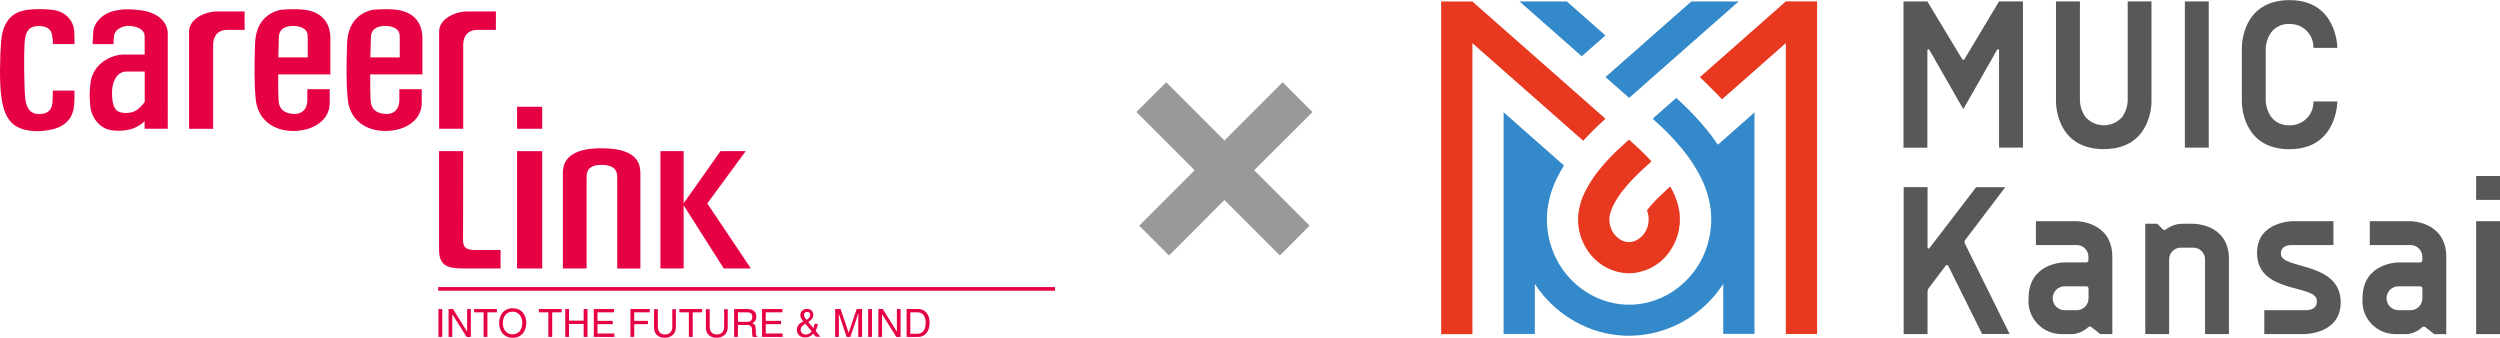 <?xml version="1.0" encoding="UTF-8"?>
<svg id="_レイヤー_1" data-name="レイヤー_1" xmlns="http://www.w3.org/2000/svg" version="1.1" xmlns:xlink="http://www.w3.org/1999/xlink" viewBox="0 0 454.49 61.4">
  <!-- Generator: Adobe Illustrator 29.8.3, SVG Export Plug-In . SVG Version: 2.1.1 Build 3)  -->
  <defs>
    <style>
      .st0 {
        fill: #e83820;
      }

      .st1 {
        fill: #595757;
      }

      .st2, .st3 {
        fill: none;
      }

      .st4 {
        fill: #e60044;
      }

      .st3 {
        stroke: #e60044;
        stroke-width: .66px;
      }

      .st5 {
        fill: #999;
      }

      .st6 {
        fill: #3389ca;
      }

      .st7 {
        clip-path: url(#clippath);
      }
    </style>
    <clipPath id="clippath">
      <rect class="st2" x="261.99" width="192.5" height="61.08"/>
    </clipPath>
  </defs>
  <g>
    <path class="st3" d="M79.66,52.52h112.14-112.14Z"/>
    <g>
      <path class="st4" d="M55.51,1.8c-2.01-.29-4.45-.02-4.45-.02-2.25.45-4.55,2.11-4.69,6.13-.14,4.05-.17,7.47.14,10.32.38,3.37,3.04,5.58,6.8,5.58s6.63-2.06,6.63-5.05v-2.54h-4.07v2.01c0,1.72-1.08,2.49-2.27,2.49s-2.8-.38-2.94-2.35c-.09-1.15-.09-3.29-.09-4.84h9.49v-6.58c0-2.78-1.51-4.72-4.55-5.15ZM55.94,10.44h-5.34c.02-1.18.06-2.86.1-3.78.07-1.27.96-1.94,2.61-1.94,0,0,2.63-.1,2.63,1.84.02,1.53,0,3.88,0,3.88Z"/>
      <path class="st4" d="M34.37,5.75v17.66h4.38v-15.2c0-2.01,1.2-2.78,2.54-2.78h3.18v-3.35h-4.93c-2.39,0-5.17,1.41-5.17,3.66Z"/>
      <path class="st4" d="M84.21,8.21c0-2.01,1.2-2.78,2.54-2.78h3.4v-3.35h-5.15c-2.39,0-5.17,1.41-5.17,3.66v17.66h4.38v-15.2Z"/>
      <path class="st4" d="M84.18,43.73c.02-1.2.02-16.25.02-16.25h-4.38v17.95c0,2.7,1.41,3.37,4.09,3.37h7.09v-3.35h-4.74c-1.51,0-2.08-.53-2.08-1.72Z"/>
      <rect class="st4" x="94" y="27.48" width="4.57" height="21.33"/>
      <path class="st4" d="M109.34,26.95c-3.3,0-7.01.77-7.01,4.43v17.43h4.31v-16.68c0-1.72,1.22-2.15,2.7-2.15,1.72,0,2.87.5,2.87,2.23v16.61h4.21v-17.43c0-3.73-3.71-4.43-7.09-4.43Z"/>
      <polygon class="st4" points="136.51 48.81 128.58 36.98 135.57 27.48 130.98 27.48 124.28 36.96 124.28 27.48 120.06 27.48 120.06 48.81 124.28 48.81 124.28 37.32 131.58 48.81 136.51 48.81"/>
      <rect class="st4" x="94" y="19.41" width="4.57" height="4"/>
      <path class="st4" d="M9.91,1.85c-1.44-.24-3.97-.29-5.58.05C2.39,2.32.5,3.76.22,7.4-.07,10.99-.07,15.15.22,17.45c.48,3.71,1.72,5.53,4.38,6.15,1.39.31,2.75.36,4.62-.02,2.87-.57,4.09-2.32,4.26-4.5.1-1.22.05-2.61.05-2.61h-3.93s0,.89-.05,2.01c-.12,2.01-1.44,2.25-2.49,2.25s-2.25-.45-2.49-3.02c-.19-2.11-.24-7.87-.1-9.96.14-2.11.81-3.02,2.61-3.02,1.34,0,2.3.53,2.42,1.87.1.48.12,1.41.12,1.41h3.93s.02-.67-.05-2.27c-.1-2.08-1.7-3.57-3.59-3.9Z"/>
      <path class="st4" d="M25.66,1.87c-2.18-.26-3.18-.24-4.76.07-1.96.38-3.81,1.94-3.95,3.9-.1,1.29-.1,2.18-.1,2.18h3.78s0-.5.1-1.51c.12-1.12,1.44-1.8,2.63-1.8s2.94.45,2.94,1.94v3.26h-3.69c-2.7,0-5.77,1.91-6.15,5.12-.22,1.87-.19,2.56-.05,4.28.17,1.82,1.48,3.9,3.64,4.33.98.19,2.23.19,3.42-.07.94-.21,2.04-.74,2.82-1.56v1.39h4.21V6.13c0-2.37-2.18-3.93-4.86-4.26ZM24.56,20.18c-1.2.6-3.11.45-3.59-.38-.55-.91-.6-1.8-.6-3.14s.62-3.66,2.66-3.66h3.28v5.53c-.42.57-1.06,1.3-1.75,1.65Z"/>
      <path class="st4" d="M72.24,1.8c-2.01-.29-4.45-.02-4.45-.02-2.25.45-4.55,2.11-4.69,6.13-.14,4.05-.17,7.47.14,10.32.38,3.37,3.04,5.58,6.8,5.58s6.63-2.06,6.63-5.05v-2.54h-4.07v2.01c0,1.72-1.08,2.49-2.27,2.49s-2.8-.38-2.94-2.35c-.09-1.15-.09-3.29-.09-4.84h9.49v-6.58c0-2.78-1.51-4.72-4.55-5.15ZM72.67,10.44h-5.34c.02-1.18.06-2.86.1-3.78.07-1.27.96-1.94,2.61-1.94,0,0,2.63-.1,2.63,1.84.02,1.53,0,3.88,0,3.88Z"/>
    </g>
    <g>
      <polygon class="st4" points="79.71 61.25 80.38 61.25 80.4 61.25 80.4 56.18 79.71 56.18 79.71 61.25"/>
      <polygon class="st4" points="84.92 60.27 84.9 60.27 82.36 56.18 81.55 56.18 81.55 61.25 82.22 61.25 82.22 57.16 82.24 57.16 84.83 61.25 85.59 61.25 85.59 56.18 84.92 56.18 84.92 60.27"/>
      <polygon class="st4" points="86.19 56.18 86.19 56.78 87.92 56.78 87.92 61.25 88.61 61.25 88.61 56.78 90.33 56.78 90.33 56.18 86.22 56.18 86.19 56.18"/>
      <path class="st4" d="M93.21,56.04c-1.89,0-2.47,1.58-2.47,2.68s.57,2.68,2.47,2.68,2.47-1.58,2.47-2.68-.57-2.68-2.47-2.68ZM93.18,60.78c-1.1,0-1.77-.86-1.77-2.06s.67-2.06,1.77-2.06c1.1,0,1.77.86,1.77,2.06s-.67,2.06-1.77,2.06Z"/>
      <polygon class="st4" points="97.97 56.18 97.97 56.78 99.69 56.78 99.69 61.25 100.39 61.25 100.39 56.78 102.11 56.78 102.11 56.18 97.99 56.18 97.97 56.18"/>
      <polygon class="st4" points="106.11 58.29 103.45 58.29 103.45 56.18 102.76 56.18 102.76 61.25 103.45 61.25 103.45 58.89 106.11 58.89 106.11 61.25 106.8 61.25 106.8 56.18 106.11 56.18 106.11 58.29"/>
      <polygon class="st4" points="108.62 60.63 108.62 58.93 111.4 58.93 111.4 58.33 108.62 58.33 108.62 56.78 111.64 56.78 111.64 56.18 107.95 56.18 107.95 61.25 111.69 61.25 111.69 60.63 108.62 60.63"/>
      <polygon class="st4" points="114.61 61.25 115.3 61.25 115.3 61.25 115.3 58.93 117.79 58.93 117.79 58.33 115.3 58.33 115.3 56.78 118.12 56.78 118.12 56.18 114.61 56.18 114.61 61.25"/>
      <path class="st4" d="M122.22,59.41c0,1.1-.72,1.39-1.34,1.39s-1.29-.31-1.29-1.41v-3.18h-.69v3.37c0,.93.57,1.82,1.94,1.82s2.03-.89,2.03-1.91v-3.28h-.65v3.21Z"/>
      <polygon class="st4" points="123.51 56.18 123.51 56.78 125.23 56.78 125.23 61.25 125.93 61.25 125.93 56.78 127.65 56.78 127.65 56.18 123.53 56.18 123.51 56.18"/>
      <path class="st4" d="M131.65,59.41c0,1.1-.72,1.39-1.34,1.39s-1.29-.31-1.29-1.41v-3.18h-.69v3.37c0,.93.57,1.82,1.94,1.82s2.03-.89,2.03-1.91v-3.28h-.65v3.21Z"/>
      <path class="st4" d="M137.42,60.63l-.05-.91c-.02-.72-.31-.84-.6-.96.34-.19.72-.45.72-1.22,0-1.08-.84-1.36-1.68-1.36h-2.35v5.07h.69v-2.18h1.65c.81,0,.91.48.91.91,0,.19.02.96.12,1.27h.84v-.12c-.22-.12-.24-.22-.26-.5ZM135.74,58.5h-1.58v-1.72h1.7c.34,0,.91.07.91.84s-.53.89-1.03.89Z"/>
      <polygon class="st4" points="139.21 60.63 139.21 58.93 141.99 58.93 141.99 58.33 139.21 58.33 139.21 56.78 142.23 56.78 142.23 56.18 138.54 56.18 138.54 61.25 142.28 61.25 142.28 60.63 139.21 60.63"/>
      <path class="st4" d="M148.69,58.86h-.6c-.07.38-.1.48-.22.79l-.93-1.1c.38-.26.91-.62.91-1.34,0-.5-.34-1.05-1.15-1.05-.77,0-1.2.55-1.2,1.12,0,.43.17.67.53,1.12-.93.53-1.15.91-1.15,1.6,0,.38.22,1.34,1.48,1.34.74,0,1.12-.29,1.48-.69l.48.57h.81l-.86-1.08c.26-.48.38-.96.41-1.29ZM146.75,56.71c.22,0,.55.1.55.55-.02.45-.38.72-.65.89-.19-.19-.5-.55-.5-.89,0-.17.07-.55.6-.55ZM146.46,60.82c-.29,0-.91-.22-.91-.84,0-.55.34-.77.86-1.12l1.15,1.39c-.26.36-.65.57-1.1.57Z"/>
      <path class="st4" d="M154.29,60.46h-.02l-1.46-4.28h-.98v5.07h.67v-2.99c0-.17-.02-.81-.02-1.27l1.44,4.26h.67l1.44-4.26h.02c0,.48-.02,1.12-.02,1.27v2.99h.69v-5.07h-.98l-1.44,4.28Z"/>
      <rect class="st4" x="157.83" y="56.18" width=".69" height="5.07"/>
      <polygon class="st4" points="163.05 60.27 163.03 60.27 160.49 56.18 159.68 56.18 159.68 61.25 160.35 61.25 160.35 57.16 160.37 57.16 162.96 61.25 163.72 61.25 163.72 56.18 163.05 56.18 163.05 60.27"/>
      <path class="st4" d="M166.88,56.18h-2.06v5.07h2.03c1.68,0,2.15-1.46,2.15-2.61,0-1.46-.81-2.47-2.13-2.47ZM166.83,60.68h-1.34v-3.9h1.29c.93,0,1.51.65,1.51,1.91s-.57,1.99-1.46,1.99Z"/>
    </g>
  </g>
  <g class="st7">
    <path id="_パス_5192" data-name="パス_5192" class="st0" d="M292.81,38.52c.13-.41.29-.8.48-1.18.51-1,1.12-1.95,1.83-2.82.85-1.06,1.76-2.05,2.74-2.99.52-.51,1.08-1.02,1.66-1.54l.72-.64c-.63-.7-1.32-1.41-2.1-2.14-.57-.55-1.18-1.1-1.86-1.71l-.14-.12c-.78.69-1.53,1.38-2.25,2.06-1.16,1.11-2.25,2.3-3.25,3.55-.96,1.19-1.79,2.49-2.48,3.85-.64,1.25-1.05,2.6-1.22,3.99-.29,2.72.53,5.44,2.29,7.54,1.67,2.01,4.11,3.22,6.72,3.31h.19c2.71-.04,5.26-1.28,6.97-3.39,1.75-2.14,2.55-4.9,2.22-7.64-.2-1.41-.64-2.77-1.3-4.03-.12-.24-.26-.47-.39-.71l-.36.32c-.55.49-1.03.94-1.46,1.36-.8.76-1.55,1.57-2.24,2.43-.06.08-.11.14-.17.22.13.36.22.73.28,1.1.07.61.02,1.22-.15,1.81-.16.56-.43,1.08-.8,1.52-.18.21-.39.41-.6.59-.21.16-.43.3-.67.43-.41.21-.86.32-1.32.32-.45,0-.9-.11-1.31-.31-.23-.12-.45-.26-.66-.41-.44-.35-.81-.78-1.08-1.28-.13-.26-.24-.52-.33-.8-.17-.58-.23-1.19-.17-1.79.03-.31.1-.62.2-.91"/>
    <path id="_パス_5193" data-name="パス_5193" class="st6" d="M313.29,25.44l-.99.87h0c-.64-.95-1.3-1.84-1.98-2.68-1.34-1.64-2.78-3.19-4.32-4.65-.42-.4-.84-.79-1.26-1.18l-4.29,3.78c.55.49,1.09.99,1.63,1.5,1.36,1.29,2.64,2.66,3.82,4.11,1.24,1.51,2.31,3.14,3.21,4.87.96,1.85,1.6,3.85,1.87,5.92.26,2.12.08,4.27-.51,6.33-.59,2.07-1.6,3.99-2.97,5.64-1.38,1.66-3.09,3.02-5.02,3.97-.98.47-2.01.84-3.07,1.1-2.13.5-4.34.5-6.47,0-1.05-.25-2.06-.61-3.04-1.08-.96-.47-1.87-1.04-2.71-1.69-1.68-1.32-3.07-2.96-4.08-4.84-1.51-2.81-2.14-6.01-1.8-9.18.24-2.05.83-4.05,1.76-5.9.38-.77.8-1.52,1.26-2.24l-10.98-9.68v40.3h5.68v-9.09c.47.72.98,1.41,1.53,2.06.94,1.11,1.99,2.12,3.13,3.02,1.16.9,2.42,1.68,3.74,2.33,2.72,1.32,5.7,2.01,8.73,2.01,1.53-.01,3.06-.19,4.55-.53,1.47-.36,2.9-.87,4.26-1.52,2.66-1.31,5.01-3.16,6.9-5.45.51-.62.98-1.26,1.41-1.93v9.09h5.68V20.44l-5.68,5.01h0Z"/>
    <path id="_パス_5194" data-name="パス_5194" class="st6" d="M291.86,6.44l-7.01-6.17h-8.6l11.3,9.96,4.3-3.78Z"/>
    <path id="_パス_5195" data-name="パス_5195" class="st6" d="M316.07.27h-8.6l-15.6,13.74,4.3,3.79L316.07.27Z"/>
    <path id="_パス_5196" data-name="パス_5196" class="st0" d="M291.86,21.58L267.68.28h0s-5.68-.01-5.68-.01v60.47h5.68V7.85l20.14,17.74c1.28-1.4,2.64-2.74,4.05-4"/>
    <path id="_パス_5197" data-name="パス_5197" class="st0" d="M330.33.26h-5.68s-15.61,13.76-15.61,13.76c.31.28,3.05,2.98,4.01,4.04l11.61-10.23v52.89h5.68V.26Z"/>
    <path id="_パス_5198" data-name="パス_5198" class="st1" d="M357.14,10.76c-.07.11-.21.15-.33.09-.04-.02-.07-.05-.09-.09l-6.33-10.49h-4.34v26.58h4.34V9.15c0-.1.09-.19.19-.19.07,0,.13.04.16.09l6.18,10.8,6.15-10.81c.05-.09.17-.12.26-.07.06.03.09.09.09.16v17.7h4.34V.26h-4.34l-6.29,10.49Z"/>
    <path id="_パス_5199" data-name="パス_5199" class="st1" d="M391.15.26h-4.34s0,17.29,0,18.02c-.04,1.07-.39,2.1-1,2.98-1.62,1.85-4.43,2.03-6.28.41-.14-.13-.28-.26-.41-.41-.61-.88-.96-1.91-1-2.98,0-.73,0-18.02,0-18.02h-4.35v18.17c0,.38,0,8.68,8.68,8.68s8.68-8.3,8.68-8.68V.26"/>
    <rect id="_長方形_26317" data-name="長方形_26317" class="st1" x="397.2" y=".26" width="4.34" height="26.58"/>
    <path id="_パス_5200" data-name="パス_5200" class="st1" d="M357.27,43.62l7.28-9.59h-5.29l-8.51,11.09c-.06.08-.18.1-.26.03-.04-.04-.07-.09-.07-.15v-10.98h-4.34v26.71h4.34v-7.68c0-.26.08-.51.24-.71l3.09-4.08c.08-.11.24-.13.35-.04.03.02.05.05.07.08l6.17,12.42h5l-8.13-16.44c-.11-.22-.08-.48.06-.67"/>
    <rect id="_長方形_26318" data-name="長方形_26318" class="st1" x="450.15" y="32" width="4.34" height="4.34"/>
    <rect id="_長方形_26319" data-name="長方形_26319" class="st1" x="450.15" y="40.21" width="4.34" height="20.53"/>
    <path id="_パス_5201" data-name="パス_5201" class="st1" d="M414.66,46.22c-.09-1.79,1.89-1.67,2.19-1.67h7.36v-4.34h-7.36s-6.53,0-6.53,5.75c0,7.47,10.6,5.7,10.87,8.6.19,2.06-2.19,1.83-2.19,1.83h-7.36v4.34h7.36s6.53,0,6.53-5.75c0-7.48-10.73-5.96-10.87-8.77"/>
    <path id="_パス_5202" data-name="パス_5202" class="st1" d="M438.18,40.21h-7.36v4.34h7.36c1.18-.03,2.16.9,2.19,2.07,0,.03,0,.05,0,.08v.61c0,.22-.18.4-.4.4h-3.94s-6.53,0-6.53,6.49c-.31,3.29,2.11,6.2,5.4,6.51.16.01.32.02.47.03h2.27c1-.11,1.93-.53,2.66-1.22.16-.17.41-.19.6-.06l1.63,1.28h2.19v-14.04c0-6.49-6.53-6.49-6.53-6.49M440.37,54.2c.03,1.18-.91,2.17-2.1,2.19-.03,0-.06,0-.09,0h-2.15c-1.2,0-2.17-.97-2.17-2.17,0-1.2.97-2.17,2.17-2.17h3.95c.22,0,.4.18.4.4v1.75Z"/>
    <path id="_パス_5203" data-name="パス_5203" class="st1" d="M398.68,40.68h-1.81c-1.11-.02-2.2.34-3.09,1.01-.16.16-.41.17-.58.02l-1.01-1.03h-2.19v20.05h4.34v-13.52c-.03-1.18.91-2.17,2.1-2.19.03,0,.06,0,.09,0h2.15c1.18-.03,2.17.91,2.19,2.1,0,.03,0,.06,0,.09v13.52h4.34v-13.64c0-6.49-6.53-6.41-6.53-6.41"/>
    <path id="_パス_5204" data-name="パス_5204" class="st1" d="M377.48,40.21h-7.36v4.34h7.36c1.18-.03,2.16.9,2.19,2.07,0,.02,0,.05,0,.07v.61c0,.22-.18.4-.4.4h-3.95s-6.53,0-6.53,6.49c-.31,3.29,2.11,6.2,5.4,6.51.16.01.31.02.47.03,0,0,1.54.05,2.27,0,.99-.12,1.92-.55,2.66-1.22.16-.17.41-.19.6-.06l1.63,1.28h2.19v-14.03c0-6.49-6.53-6.49-6.53-6.49M379.68,54.2c.03,1.18-.91,2.17-2.1,2.19-.03,0-.06,0-.09,0h-2.15c-1.2,0-2.17-.97-2.17-2.17,0-1.2.97-2.17,2.17-2.17h3.95c.22,0,.4.18.4.4h0s0,1.76,0,1.76Z"/>
    <path id="_パス_5205" data-name="パス_5205" class="st1" d="M416.24,27.12h0c8.68,0,8.68-8.68,8.68-8.68h-4.34c.05,2.35-1.81,4.29-4.16,4.34-.06,0-.12,0-.18,0h0c-1.29.07-2.54-.49-3.34-1.51-.61-.87-.96-1.91-1-2.97,0-.73,0-9.46,0-9.46h0c.04-1.07.39-2.1,1-2.97.8-1.02,2.05-1.59,3.34-1.51h0c2.35-.05,4.29,1.81,4.34,4.16,0,.06,0,.12,0,.18h4.34s0-8.68-8.68-8.68-8.68,8.3-8.68,8.68h0v9.75c0,.38,0,8.68,8.68,8.68h0Z"/>
  </g>
  <polygon class="st5" points="238.6 20.37 233.18 14.95 222.59 25.54 212.01 14.95 206.59 20.37 217.18 30.95 207.1 41.03 212.52 46.45 222.59 36.37 232.67 46.45 238.08 41.03 228.01 30.95 238.6 20.37"/>
</svg>